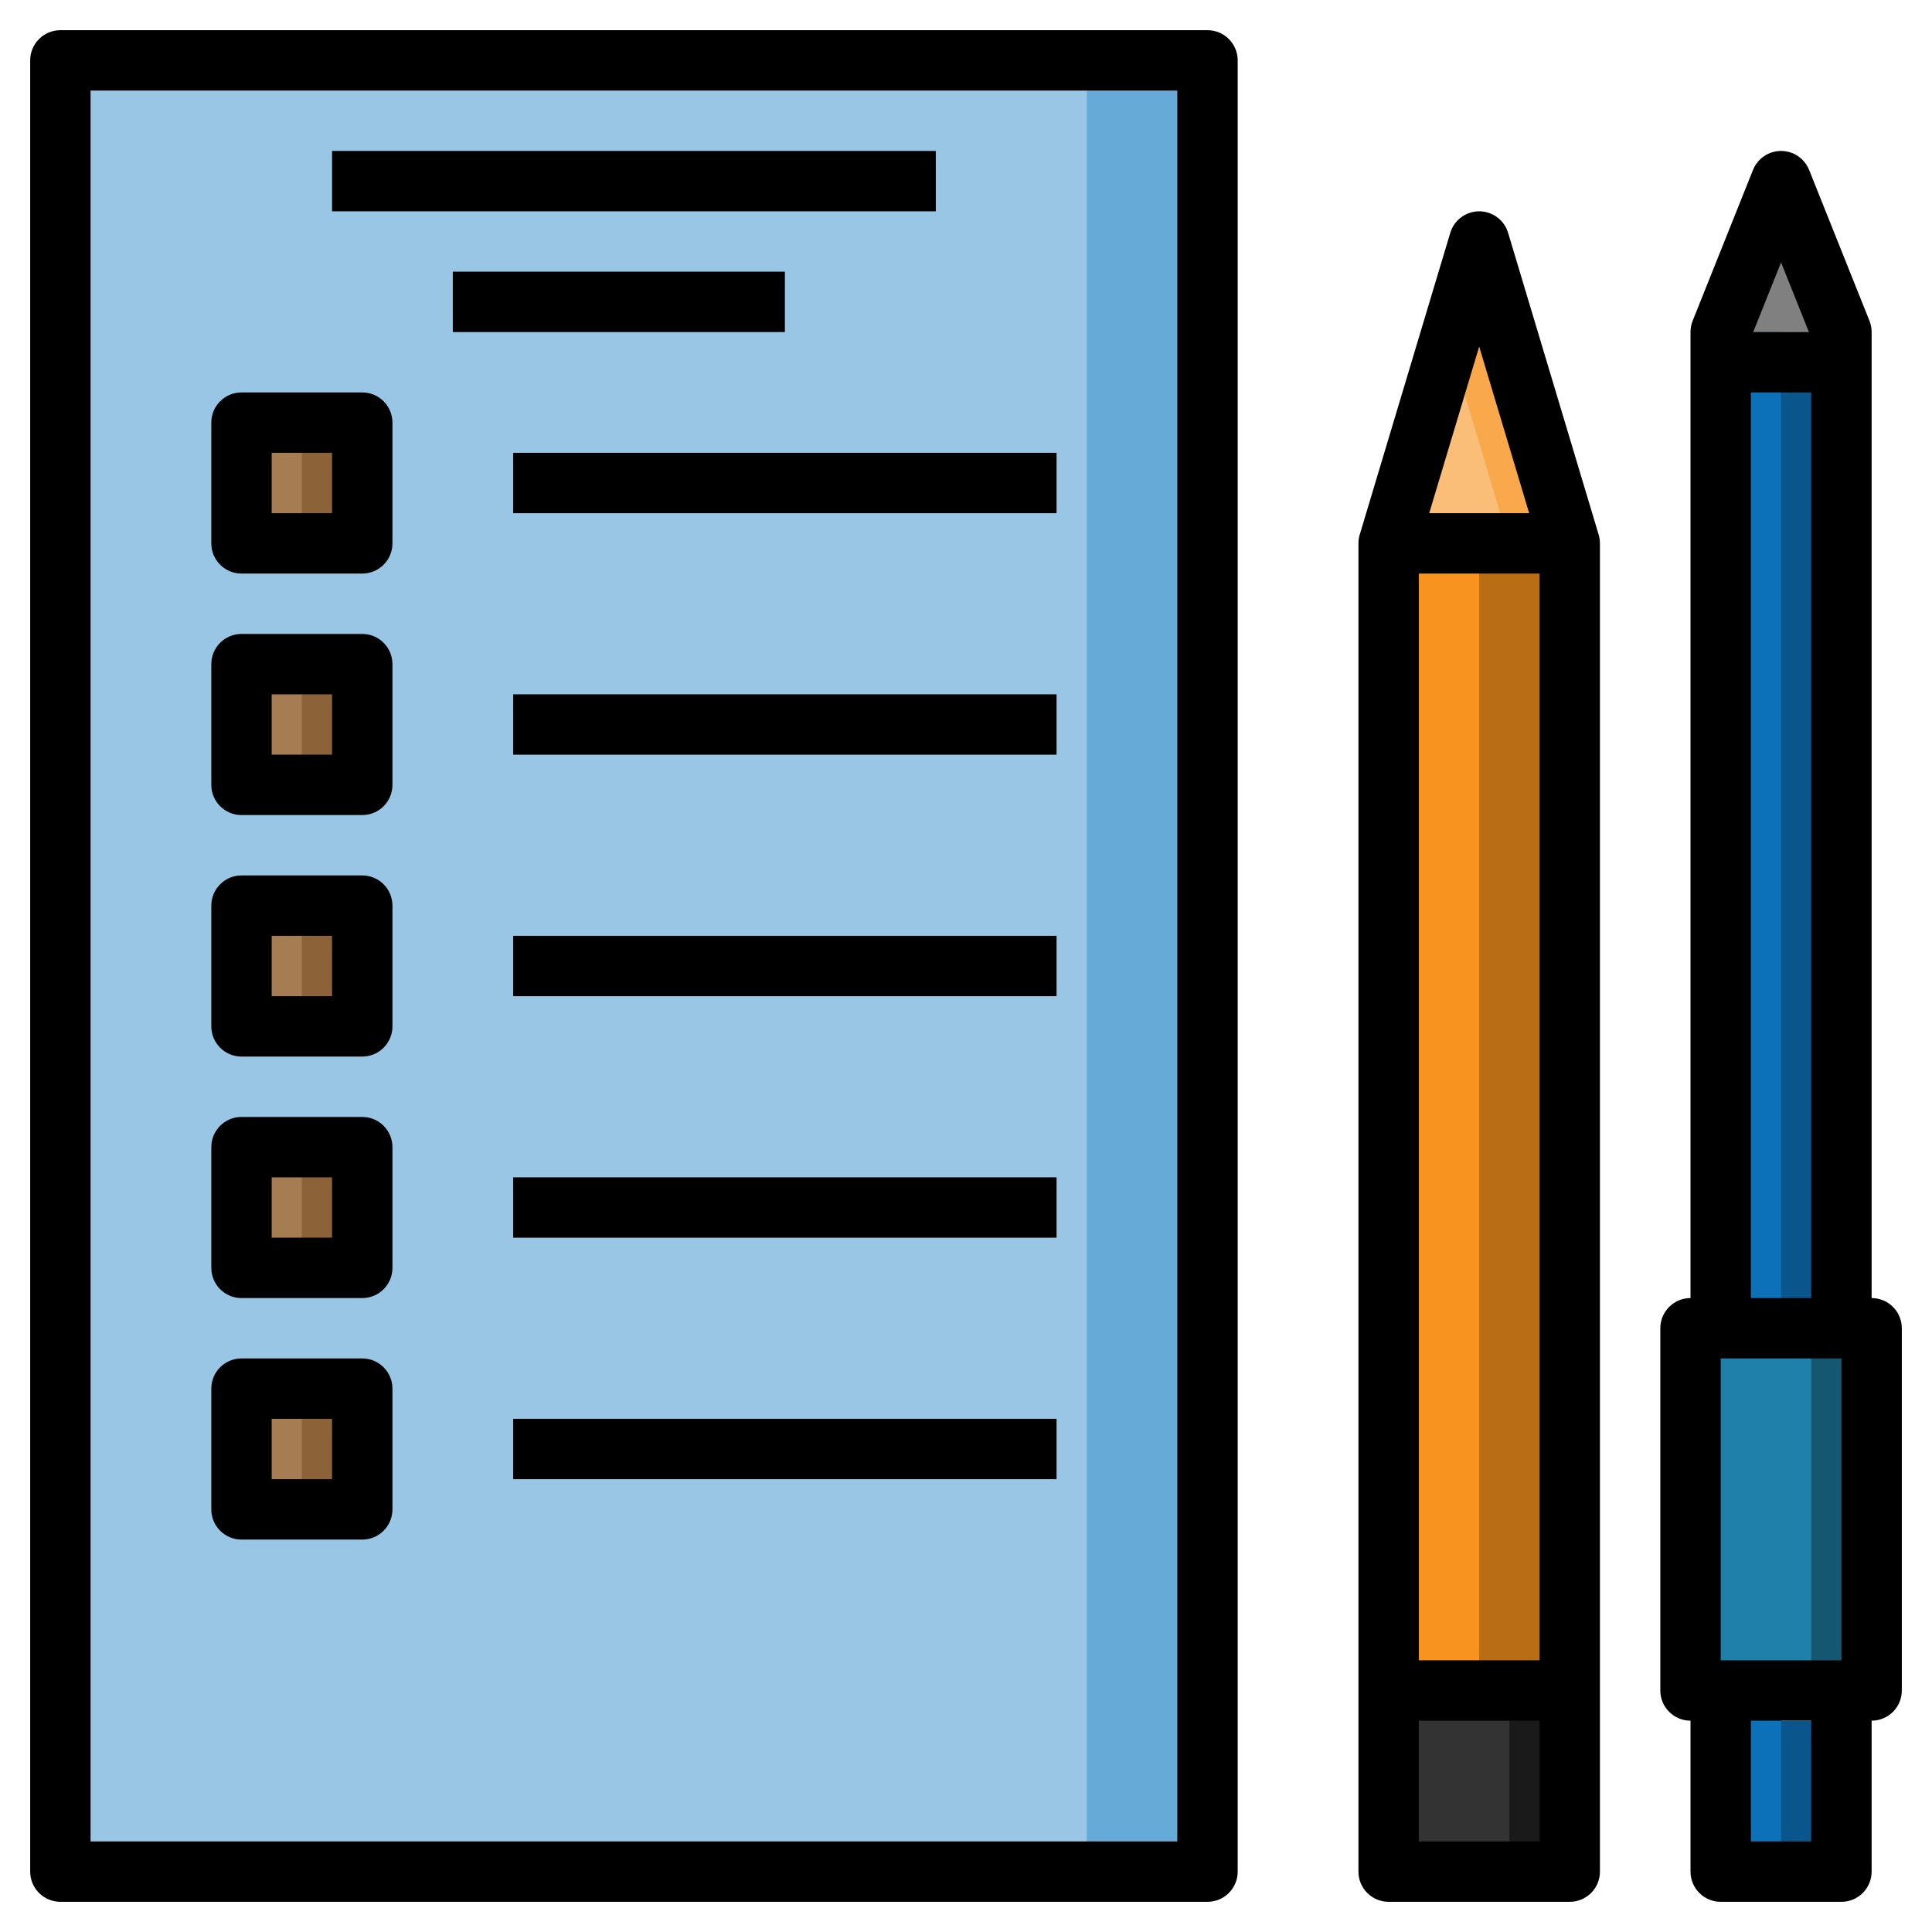 <?xml version="1.0" ?><svg id="Layer_3" style="enable-background:new 0 0 64 64;" version="1.1" viewBox="0 0 64 64" xml:space="preserve" xmlns="http://www.w3.org/2000/svg" xmlns:xlink="http://www.w3.org/1999/xlink"><g><g><rect height="12" style="fill:#155671;" width="6" x="56" y="44"/></g><g><rect height="12" style="fill:#1F80AA;" width="4" x="56" y="44"/></g><g><polyline points="57,57 57,62 61,62 61,57   " style="fill:#0A558B;"/></g><g><rect height="6" style="fill:#0D71BA;" width="2" x="57" y="56"/></g><g><polygon points="61,11 59,6 57,11   " style="fill:#666666;"/></g><g><polygon points="57,11 60,11 58.5,7.25   " style="fill:#808080;"/></g><g><rect height="32" style="fill:#0A558B;" width="4" x="57" y="12"/></g><g><rect height="33" style="fill:#0D71BA;" width="2" x="57" y="11"/></g><g><rect height="44" style="fill:#B96E16;" width="6" x="46" y="18"/></g><g><rect height="44" style="fill:#F7931E;" width="3" x="46" y="18"/></g><g><rect height="6" style="fill:#1A1A1A;" width="6" x="46" y="56"/></g><g><rect height="6" style="fill:#333333;" width="4" x="46" y="56"/></g><g><polygon points="52,18 49,8 46,18   " style="fill:#F9A94B;"/></g><g><polygon points="46,18 50,18 48,11.333   " style="fill:#FABE78;"/></g><g><rect height="60" style="fill:#66AAD7;" width="38" x="2" y="2"/></g><g><rect height="60" style="fill:#99C6E4;" width="34" x="2" y="2"/></g><g><rect height="4" style="fill:#8C6239;" width="4" x="8" y="14"/></g><g><rect height="4" style="fill:#A67C52;" width="2" x="8" y="14"/></g><g><path d="M40,63H2c-0.552,0-1-0.448-1-1V2c0-0.552,0.448-1,1-1h38c0.552,0,1,0.448,1,1v60C41,62.552,40.552,63,40,63z M3,61h36V3H3    V61z"/></g><g><path d="M12,19H8c-0.552,0-1-0.448-1-1v-4c0-0.552,0.448-1,1-1h4c0.552,0,1,0.448,1,1v4C13,18.552,12.552,19,12,19z M9,17h2v-2H9    V17z"/></g><g><rect height="4" style="fill:#8C6239;" width="4" x="8" y="22"/></g><g><rect height="4" style="fill:#A67C52;" width="2" x="8" y="22"/></g><g><rect height="4" style="fill:#8C6239;" width="4" x="8" y="30"/></g><g><rect height="4" style="fill:#A67C52;" width="2" x="8" y="30"/></g><g><rect height="4" style="fill:#8C6239;" width="4" x="8" y="38"/></g><g><rect height="4" style="fill:#A67C52;" width="2" x="8" y="38"/></g><g><rect height="4" style="fill:#8C6239;" width="4" x="8" y="46"/></g><g><rect height="4" style="fill:#A67C52;" width="2" x="8" y="46"/></g><g><path d="M12,27H8c-0.552,0-1-0.448-1-1v-4c0-0.552,0.448-1,1-1h4c0.552,0,1,0.448,1,1v4C13,26.552,12.552,27,12,27z M9,25h2v-2H9    V25z"/></g><g><path d="M12,35H8c-0.552,0-1-0.448-1-1v-4c0-0.552,0.448-1,1-1h4c0.552,0,1,0.448,1,1v4C13,34.552,12.552,35,12,35z M9,33h2v-2H9    V33z"/></g><g><path d="M12,43H8c-0.552,0-1-0.448-1-1v-4c0-0.552,0.448-1,1-1h4c0.552,0,1,0.448,1,1v4C13,42.552,12.552,43,12,43z M9,41h2v-2H9    V41z"/></g><g><path d="M12,51H8c-0.552,0-1-0.448-1-1v-4c0-0.552,0.448-1,1-1h4c0.552,0,1,0.448,1,1v4C13,50.552,12.552,51,12,51z M9,49h2v-2H9    V49z"/></g><g><rect height="2" width="20" x="11" y="5"/></g><g><rect height="2" width="11" x="15" y="9"/></g><g><rect height="2" width="18" x="17" y="15"/></g><g><rect height="2" width="18" x="17" y="23"/></g><g><rect height="2" width="18" x="17" y="31"/></g><g><rect height="2" width="18" x="17" y="39"/></g><g><rect height="2" width="18" x="17" y="47"/></g><g><path d="M52,63h-6c-0.552,0-1-0.448-1-1V18c0-0.097,0.014-0.194,0.042-0.287l3-10C48.169,7.29,48.559,7,49,7    s0.831,0.29,0.958,0.713l3,10C52.986,17.806,53,17.903,53,18v44C53,62.552,52.552,63,52,63z M47,61h4V18.147l-2-6.667l-2,6.667V61    z"/></g><g><path d="M61,63h-4c-0.552,0-1-0.448-1-1v-6h2v5h2v-5h2v6C62,62.552,61.552,63,61,63z"/></g><g><path d="M62,57h-6c-0.552,0-1-0.448-1-1V44c0-0.552,0.448-1,1-1h6c0.552,0,1,0.448,1,1v12C63,56.552,62.552,57,62,57z M57,55h4V45    h-4V55z"/></g><g><path d="M62,44h-2V11.192l-1-2.5l-1,2.5V44h-2V11c0-0.127,0.024-0.253,0.071-0.372l2-5C58.224,5.249,58.591,5,59,5    s0.776,0.249,0.929,0.628l2,5C61.976,10.747,62,10.873,62,11V44z"/></g><g><rect height="2" width="4" x="57" y="11"/></g><g><rect height="2" width="6" x="46" y="17"/></g><g><rect height="2" width="6" x="46" y="55"/></g></g></svg>